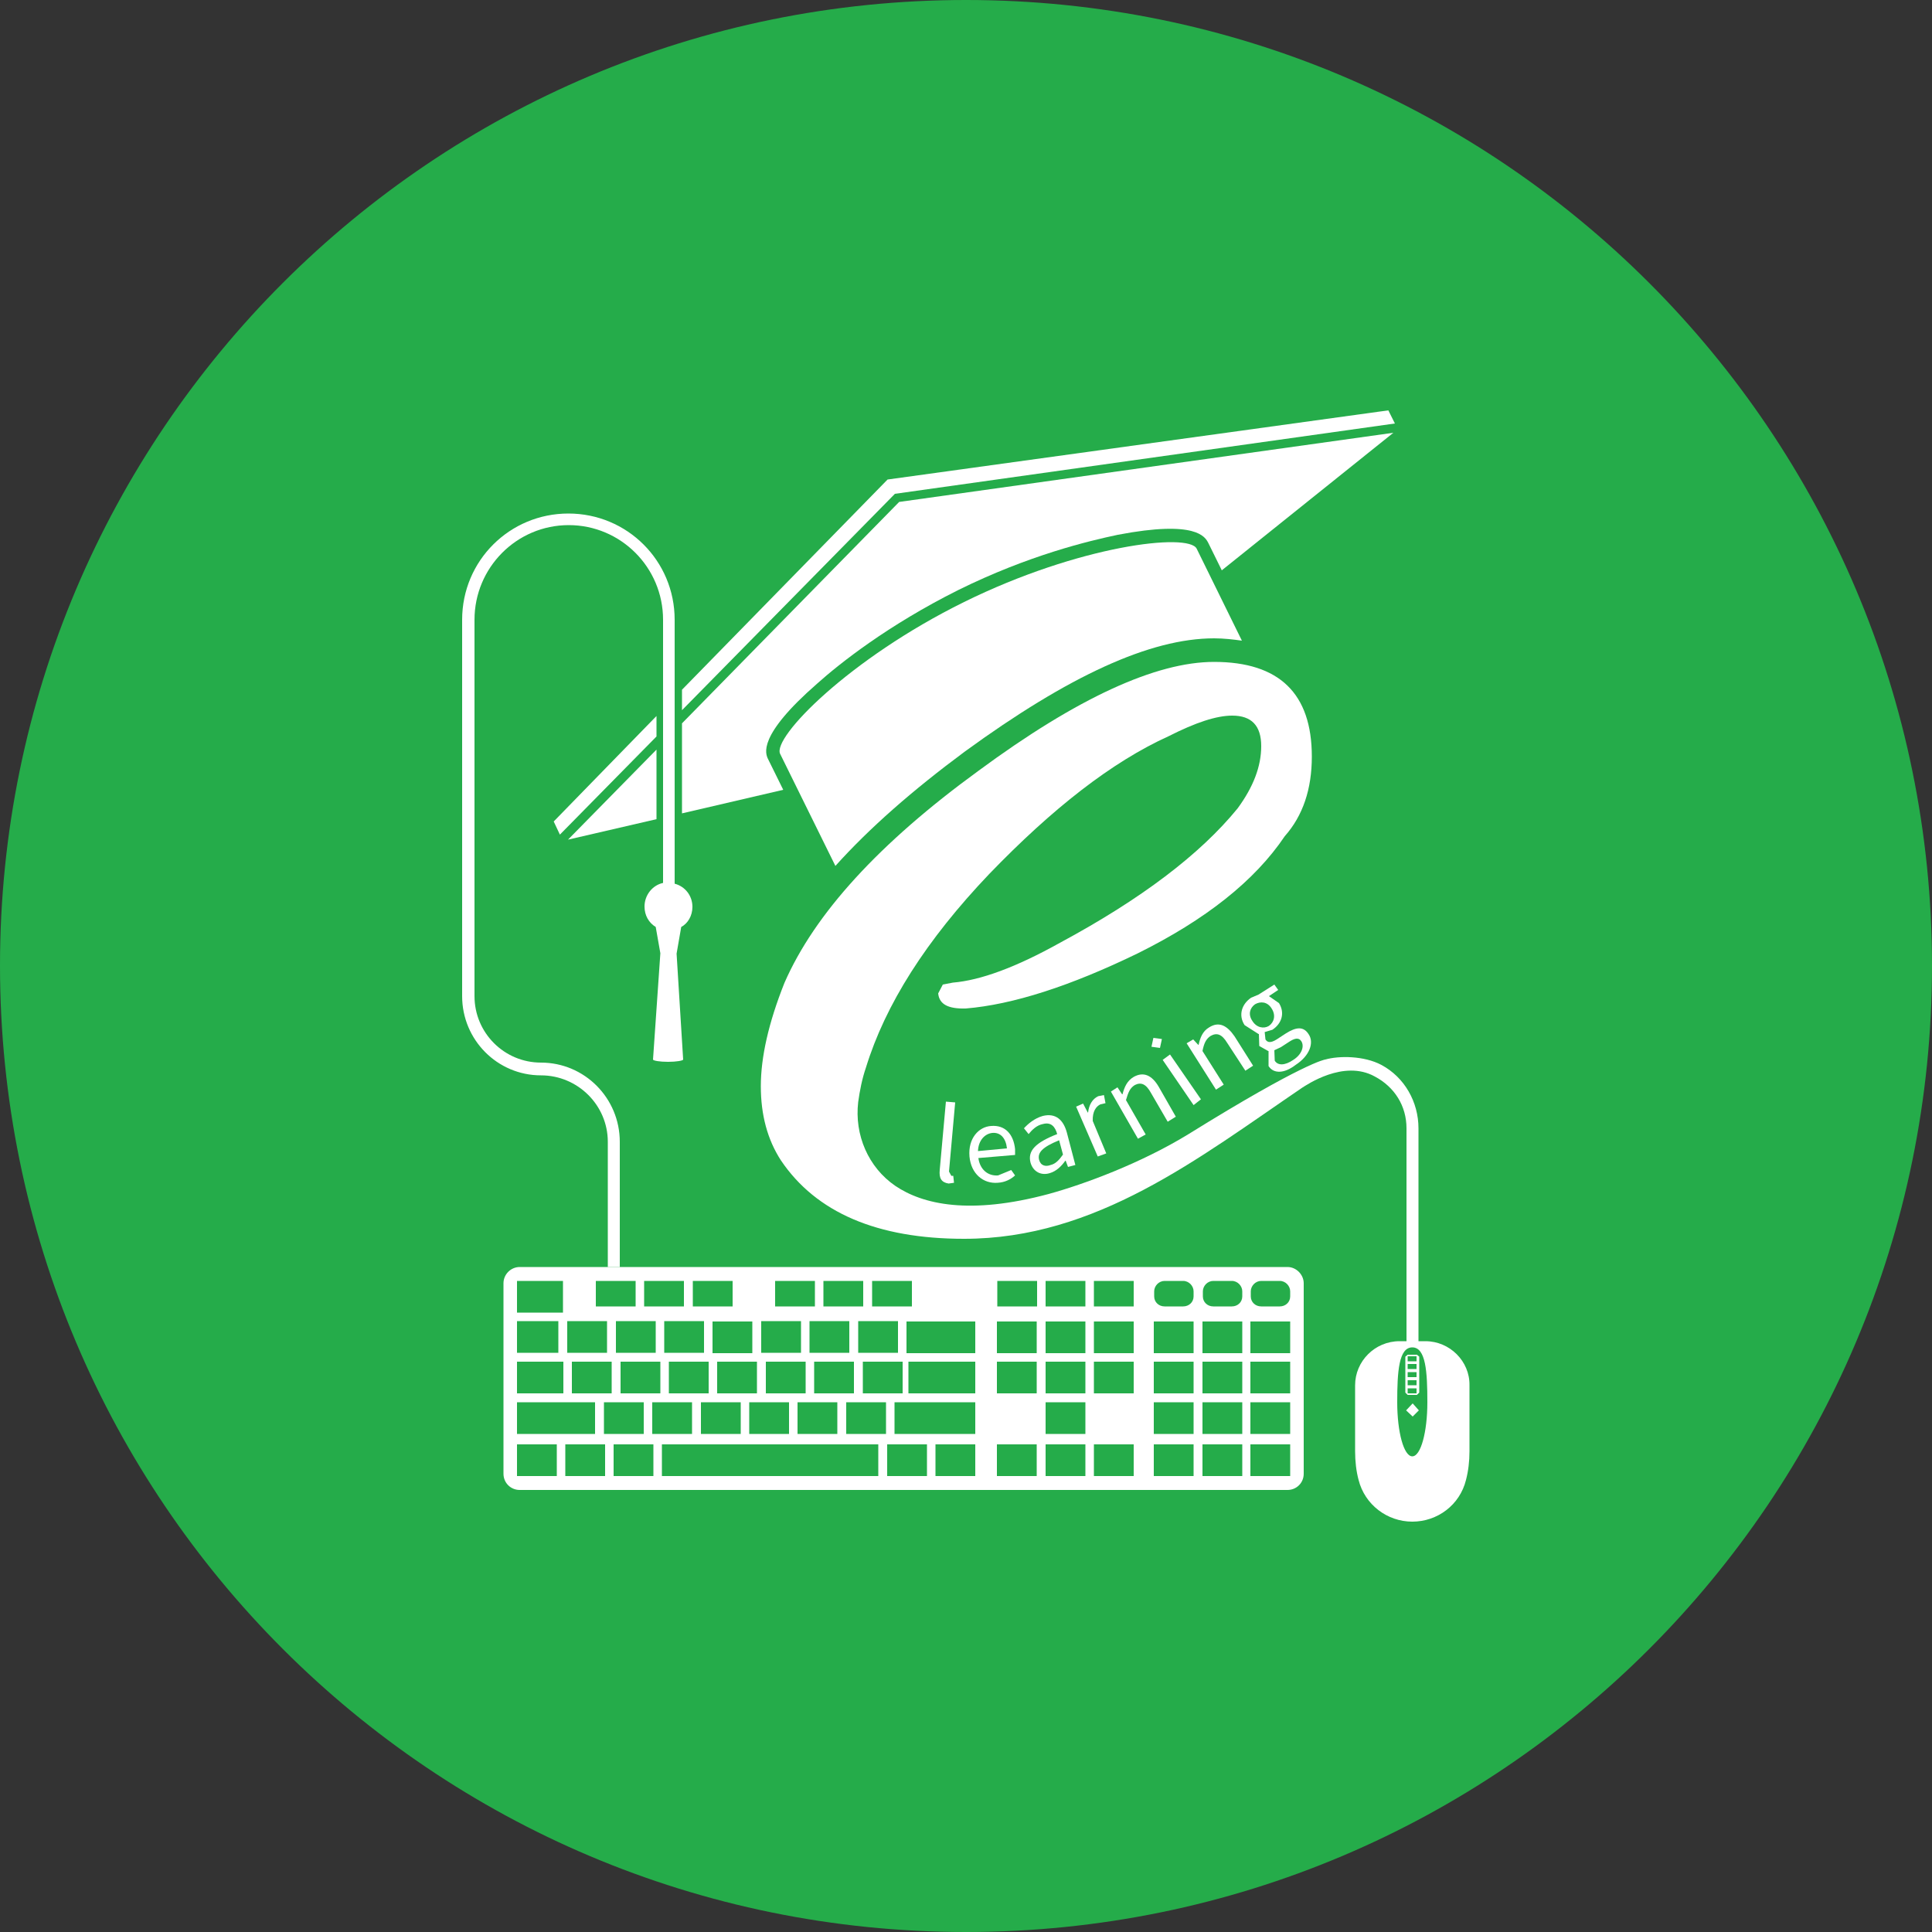 <?xml version="1.0" encoding="utf-8"?>
<!-- Generator: Adobe Illustrator 22.0.1, SVG Export Plug-In . SVG Version: 6.00 Build 0)  -->
<svg version="1.1" id="Calque_1" xmlns="http://www.w3.org/2000/svg" xmlns:xlink="http://www.w3.org/1999/xlink" x="0px" y="0px"
	 viewBox="0 0 500 500" style="enable-background:new 0 0 500 500;" xml:space="preserve">
<rect x="0" y="0" width="500" height="500" fill="#333333" stroke="none"/>
<style type="text/css">
	.st0{fill:#25AC4A;}
	.st1{fill:#FFFFFF;}
</style>
<path class="st0" d="M500,249.9C500,388.1,388.1,500,250,500C111.9,500,0,388.1,0,249.9C0,111.9,111.9,0,250,0
	C388.1,0,500,111.9,500,249.9"/>
<g>
	<path class="st1" d="M368.9,347.1h-6.7c-6.4,0-11.5,5.2-11.5,11.4v17.1c0,2.6,0.3,5.2,0.9,7.4c1.6,6.4,7.4,10.8,13.9,10.8
		c6.5,0,12.3-4.3,13.9-10.8c0.6-2.3,0.9-4.8,0.9-7.4v-17.1C380.4,352.3,375.2,347.1,368.9,347.1 M365.5,376.9c-2.2,0-3.9-6.3-3.9-14
		c0-7.9,0.4-14.2,3.9-14.2c3.5,0,3.9,6.3,3.9,14.2C369.4,370.6,367.7,376.9,365.5,376.9"/>
	<path class="st1" d="M366.7,350.6h-2.4l-0.6,0.5v9.3l0.6,0.6h2.4l0.6-0.6v-9.3L366.7,350.6 M366.6,360.6h-2.3v-1.3h2.3V360.6z
		 M366.6,358.5h-2.3v-1.3h2.3V358.5z M366.6,356.4h-2.3v-1.3h2.3V356.4z M366.6,354.3h-2.3v-1.3h2.3V354.3z M366.6,352.3h-2.3V351
		h2.3V352.3z"/>
	<polyline class="st1" points="367.2,365 365.6,366.6 363.9,365 365.6,363.2 367.2,365 	"/>
	<path class="st1" d="M333.2,327.9H134.5c-2.3,0-4.2,1.9-4.2,4.2v49.3c0,2.4,1.9,4.2,4.2,4.2h198.7c2.3,0,4.2-1.8,4.2-4.2v-49.3
		C337.4,329.9,335.5,327.9,333.2,327.9 M258.1,331.5h10.3v6.6h-10.3V331.5z M225.7,331.5h10.3v6.6h-10.3V331.5z M223.3,352.4h10.3
		v8.2h-10.3V352.4z M222.1,341.9h10.3v8.2h-10.3V341.9z M213.1,331.5h10.3v6.6h-10.3V331.5z M198.2,352.4h10.3v8.2h-10.3V352.4z
		 M204.2,371.1h-10.3v-8.2h10.3V371.1z M206.4,362.9h10.3v8.2h-10.3V362.9z M210.7,352.4H221v8.2h-10.3V352.4z M209.5,341.9h10.3
		v8.2h-10.3V341.9z M200.6,331.5h10.3v6.6h-10.3V331.5z M197,341.9h10.3v8.2H197V341.9z M195.9,360.6h-10.3v-8.2h10.3V360.6z
		 M156.3,362.9h10.3v8.2h-10.3V362.9z M148,352.4h10.3v8.2H148V352.4z M160.6,352.4h10.3v8.2h-10.3V352.4z M159.4,341.9h10.3v8.2
		h-10.3V341.9z M168.8,362.9h10.3v8.2h-10.3V362.9z M173.1,352.4h10.3v8.2h-10.3V352.4z M171.9,341.9h10.3v8.2h-10.3V341.9z
		 M181.4,362.9h10.3v8.2h-10.3V362.9z M194.7,350.2h-10.3V342h10.3V350.2z M179.3,331.5h10.3v6.6h-10.3V331.5z M166.8,331.5H177v6.6
		h-10.3V331.5z M154.2,331.5h10.3v6.6h-10.3V331.5z M146.8,341.9h10.3v8.2h-10.3V341.9z M133.8,331.5h11.9v8.2h-11.9V331.5z
		 M133.8,341.9h10.7v8.2h-10.7V341.9z M133.8,352.4h12v8.2h-12V352.4z M133.8,362.9H154v8.2h-20.2V362.9z M144.1,382h-10.3v-8.2
		h10.3V382z M156.6,382h-10.3v-8.2h10.3V382z M169.1,382h-10.3v-8.2h10.3V382z M227.3,382h-56v-8.2h56V382z M229.2,371.1H219v-8.2
		h10.3V371.1z M239.9,382h-10.3v-8.2h10.3V382z M252.4,382h-10.3v-8.2h10.3V382z M252.4,371.1h-20.9v-8.2h20.9V371.1z M252.4,360.6
		h-17.3v-8.2h17.3V360.6z M252.4,350.2h-17.8V342h17.8V350.2z M268.3,382h-10.3v-8.2h10.3V382z M268.3,360.6h-10.3v-8.2h10.3V360.6z
		 M268.3,350.2h-10.3V342h10.3V350.2z M280.9,382h-10.3v-8.2h10.3V382z M280.9,371.1h-10.3v-8.2h10.3V371.1z M280.9,360.6h-10.3
		v-8.2h10.3V360.6z M280.9,350.2h-10.3V342h10.3V350.2z M280.9,338.1h-10.3v-6.6h10.3V338.1z M293.4,382h-10.3v-8.2h10.3V382z
		 M293.4,360.6h-10.3v-8.2h10.3V360.6z M293.4,350.2h-10.3V342h10.3V350.2z M293.4,338.1h-10.3v-6.6h10.3V338.1z M308.9,382h-10.3
		v-8.2h10.3V382z M308.9,371.1h-10.3v-8.2h10.3V371.1z M308.9,360.6h-10.3v-8.2h10.3V360.6z M308.9,350.2h-10.3V342h10.3V350.2z
		 M308.9,335.5c0,1.5-1.2,2.6-2.7,2.6h-4.8c-1.5,0-2.7-1.1-2.7-2.6v-1.3c0-1.4,1.2-2.7,2.7-2.7h4.8c1.5,0,2.7,1.3,2.7,2.7V335.5z
		 M321.5,382h-10.3v-8.2h10.3V382z M321.5,371.1h-10.3v-8.2h10.3V371.1z M321.5,360.6h-10.3v-8.2h10.3V360.6z M321.5,350.2h-10.3
		V342h10.3V350.2z M321.5,335.5c0,1.5-1.2,2.6-2.7,2.6h-4.8c-1.5,0-2.7-1.1-2.7-2.6v-1.3c0-1.4,1.2-2.7,2.7-2.7h4.8
		c1.5,0,2.7,1.3,2.7,2.7V335.5z M333.9,382h-10.3v-8.2h10.3V382z M333.9,371.1h-10.3v-8.2h10.3V371.1z M333.9,360.6h-10.3v-8.2h10.3
		V360.6z M333.9,350.2h-10.3V342h10.3V350.2z M333.9,335.5c0,1.5-1.2,2.6-2.7,2.6h-4.8c-1.5,0-2.7-1.1-2.7-2.6v-1.3
		c0-1.4,1.2-2.7,2.7-2.7h4.8c1.5,0,2.7,1.3,2.7,2.7V335.5z"/>
	<path class="st1" d="M249.5,155.8c-29.8,14.7-49.7,35.1-47.6,39.3l14.3,29c8.8-9.8,20-19.6,33.5-29.6c26.9-19.6,48-29.3,64.5-29.3
		c2.6,0,5,0.3,7.2,0.6l-11.7-23.8C307.6,137.8,279.3,141.1,249.5,155.8"/>
	<polyline class="st1" points="169.9,185.3 143.3,212.6 144.9,216 169.9,190.6 	"/>
	<polyline class="st1" points="361,109.6 359.3,106.2 229.7,124.1 176.5,178.5 176.5,183.8 231.6,127.8 	"/>
	<polyline class="st1" points="169.9,194 147,217.3 169.9,212 	"/>
	<path class="st1" d="M232.7,129.9l-56.2,57.3v23.3l26.2-6.1l-3.9-7.9c-0.7-1.4-2.9-6,12.7-19.6c5.8-5.2,18.3-15.1,36.5-24.2
		c18.2-9,33.7-12.7,41.3-14.3c20.4-3.9,22.6,0.6,23.4,2.1l3.5,7.1l44.4-35.6"/>
	<path class="st1" d="M307.6,293.5c-12.4,7.6-27.1,13-36.2,15.5c-20.5,5.5-32.6,2.7-39.7-2.1c-7-4.8-10.6-13.2-9.6-21.7
		c0.4-2.9,1-6,2-8.9c5-16.3,15.6-33,31.9-50.1c16.3-16.9,31.7-29,46.5-35.7c6.9-3.5,12.3-5.3,16.4-5.3c5,0,7.5,2.6,7.5,7.9
		c0,5.2-2,10.5-6.1,16.1c-9.7,11.9-25,23.5-46,34.8c-11.3,6.3-20.5,9.7-27.7,10.3l-2.6,0.5l-1.2,2.3c0.3,2.9,2.7,4,7.1,3.9
		c12.2-1,27.1-5.8,44.6-14.3c17.5-8.7,30.2-18.7,38-30.3c4.7-5.3,7-12.2,7-20.6c0-16.3-8.4-24.5-25.3-24.5c-15,0-35.4,9.3-61,28.2
		c-25.7,18.7-42.4,37-50.2,54.9c-4.1,10.3-6.1,19.2-6.1,26.7c0,7.4,1.7,13.8,5.2,19.2c9.1,13.5,24.9,20.3,47.4,20.3
		c34.2,0,60.6-20.8,87.5-39.1c1-0.6,10.7-7.4,18.8-2.9c5.1,2.7,8.2,7.6,8.2,13.4v55.6h3.1V292c0-6.8-3.6-13.2-9.6-16.4
		c-4.5-2.4-11-2.4-14.5-1.4C342.9,274.2,337.4,275,307.6,293.5"/>
	<path class="st1" d="M243.2,302.8l1.6-17.7l2.4,0.2l-1.6,17.9l0.6,1.1h0.5l0.2,1.8l-1.4,0.2C243.6,306,243,304.9,243.2,302.8"/>
	<path class="st1" d="M250.9,299.3c-0.4-4.7,2.4-7.7,5.6-7.9c3.6-0.3,5.8,2.1,6.2,6l0,1.5l-9.5,0.8c0.4,2.9,2.4,4.7,5.1,4.5l3.4-1.4
		l1,1.4c-1.1,1-2.6,1.8-4.5,1.9C254.5,306.4,251.3,303.8,250.9,299.3 M260.6,297.2c-0.3-2.7-1.7-4.2-3.8-4c-1.9,0.2-3.6,1.9-3.7,4.7
		L260.6,297.2z"/>
	<path class="st1" d="M266.7,300.9c-0.8-3.1,1.3-5.2,6.9-7.4c-0.5-1.8-1.5-3.2-3.7-2.6c-1.6,0.3-2.8,1.5-3.7,2.6L265,292
		c1-1.1,2.7-2.6,4.9-3.2c3.3-0.8,5.3,1,6.2,4.3l2.2,8.4l-1.9,0.5l-0.6-1.6h-0.1c-1,1.4-2.3,2.7-4,3.2
		C269.5,304.3,267.4,303.3,266.7,300.9 M275.1,298.8l-1-3.7c-4.4,1.8-5.6,3.2-5.2,5c0.4,1.6,1.7,1.9,3,1.4
		C273.2,301.2,274.1,300.2,275.1,298.8"/>
	<path class="st1" d="M278.5,286.4l1.8-0.8l1.2,2.3h0.1c0.2-1.9,1.1-3.5,2.6-4.2l1.5-0.3l0.4,2.1l-1.3,0.3c-1.1,0.5-2.1,1.8-2,4.3
		l3.5,8.4l-2.2,0.8"/>
	<path class="st1" d="M287.5,282.5l1.7-1.1l1.2,1.8h0.1c0.5-1.9,1.2-3.5,2.9-4.5c2.5-1.4,4.7-0.5,6.5,2.6l4.4,7.7l-2.1,1.3l-4.3-7.4
		c-1.3-2.4-2.6-2.9-4.2-2.1c-1.3,0.8-1.7,1.9-2.3,3.9l5.1,8.9l-2,1.1"/>
	<path class="st1" d="M298,270.9l0.5-2.3l2.2,0.3l-0.5,2.3L298,270.9 M300.9,274.3l1.9-1.4l8,11.6l-1.9,1.5L300.9,274.3z"/>
	<path class="st1" d="M307.1,270l1.7-1l1.3,1.4h0.1c0.4-1.8,1-3.5,2.7-4.5c2.5-1.6,4.6-0.6,6.6,2.3l4.8,7.6l-2,1.3l-4.7-7.2
		c-1.4-2.3-2.7-2.7-4.3-1.8c-1.2,0.8-1.7,1.9-2.1,3.9l5.5,8.7l-2,1.3"/>
	<path class="st1" d="M328.3,275.9v-3.9h-0.1l-2.3-1.3l-0.1-3.1h-0.1l-3.6-2.3c-1.7-2.6-0.7-5.5,1.7-7.1l1.9-0.8l4.1-2.6l1,1.4
		l-2.4,1.6l2.6,1.8c1.6,2.6,0.7,5.3-1.7,6.9l-2,0.6l0.2,1.9c0.5,0.8,1.3,1,2.9,0l2.3-1.5c2.8-1.8,4.7-1.9,6,0.2
		c1.4,2.1,0.3,5.5-3.4,7.9C332.3,277.9,329.6,277.9,328.3,275.9 M329.1,261c-1.1-1.8-2.9-1.9-4.3-1.1c-1.4,1-1.8,2.7-0.7,4.3
		c1.1,1.8,3,2.1,4.3,1.3C329.8,264.5,330.2,262.7,329.1,261 M336.8,269.5c-0.7-1.1-1.8-0.8-3.3,0.2l-2,1.3l-1.7,0.8l0.1,2.7
		c0.8,1.3,2.6,1.3,4.8-0.2C336.9,272.9,337.6,270.8,336.8,269.5"/>
	<path class="st1" d="M179.2,234.7c0-2.9-1.9-5.3-4.6-6l0-68.3c0-15.3-12.3-27.5-27.5-27.5c-15.2,0-27.5,12.2-27.5,27.5v97.4
		c0,11.3,9.1,20.5,20.4,20.5c9.5,0,17.3,7.7,17.3,17.2v32.4h3.1v-32.4c0-11.3-9.1-20.5-20.4-20.5c-9.5,0-17.2-7.7-17.2-17.2v-97.4
		c0-13.5,10.9-24.5,24.4-24.5c13.4,0,24.4,10.9,24.4,24.5v68.1c-2.8,0.6-4.8,3.2-4.8,6.1c0,2.3,1.1,4.2,2.9,5.3l1.2,6.8l-1.9,27.5
		c0,0.3,1.7,0.6,3.9,0.6c2.1,0,3.9-0.3,3.9-0.6l-1.7-27.4l1.2-6.9C178,239,179.2,237,179.2,234.7"/>
</g>
</svg>
